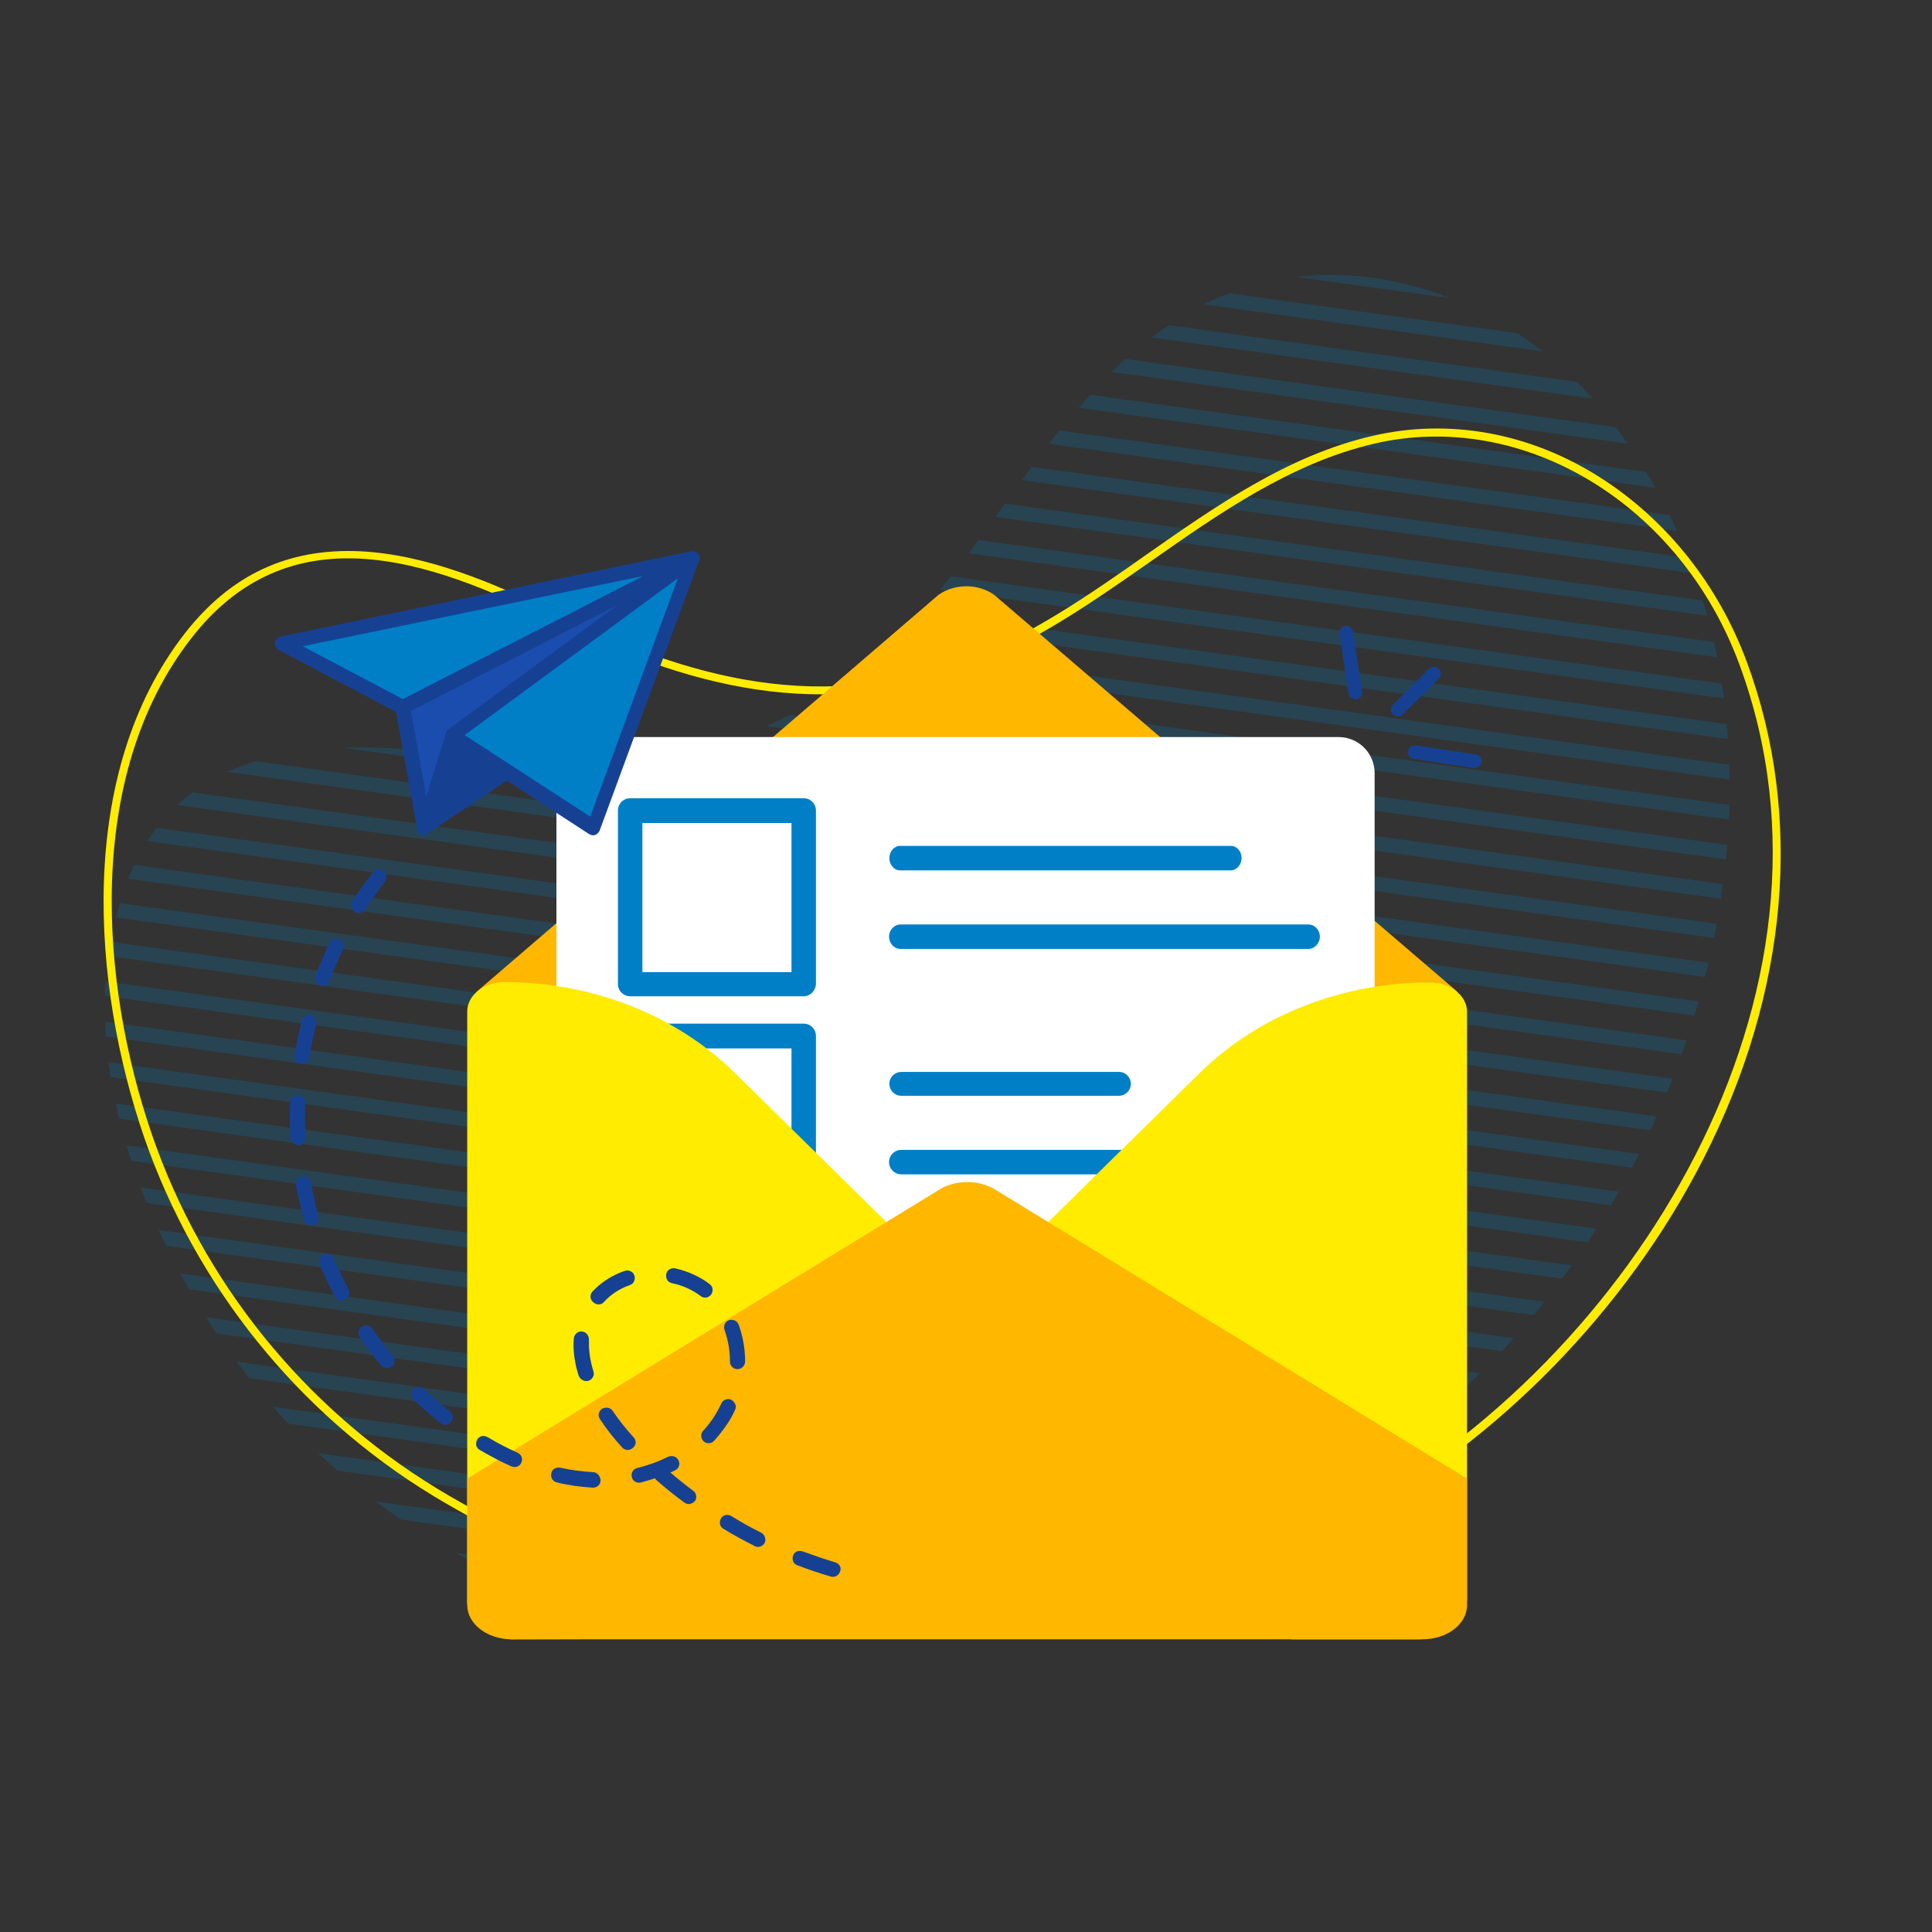 <?xml version="1.0" encoding="utf-8"?>
<!-- Generator: Adobe Illustrator 25.2.1, SVG Export Plug-In . SVG Version: 6.00 Build 0)  -->
<svg version="1.1" id="Réteg_1" xmlns="http://www.w3.org/2000/svg" xmlns:xlink="http://www.w3.org/1999/xlink" x="0px" y="0px"
	 viewBox="0 0 600 600" style="enable-background:new 0 0 600 600;" xml:space="preserve">
<rect x="0" y="0" width="600" height="600" fill="#333333" stroke="none"/>
<style type="text/css">
	.st0{opacity:0.22;fill:#007FC7;}
	.st1{fill:#FFEC00;}
	.st2{fill:#FFB700;}
	.st3{fill:#FFFFFF;}
	.st4{fill:#007FC7;}
	.st5{fill:#164193;}
	.st6{fill:#1A4DAD;}
</style>
<g>
	<path class="st0" d="M35.9,342.7c0.3,1.6,0.7,3.1,1.1,4.7l439.3,61c1.1-1.3,2.2-2.7,3.3-4.1L35.9,342.7z"/>
	<path class="st0" d="M33.7,329.9c0.2,1.5,0.4,3.1,0.7,4.6l450.7,62.6c1-1.4,2-2.7,3-4.1L33.7,329.9z"/>
	<path class="st0" d="M43.7,368.8c0.6,1.6,1.2,3.2,1.9,4.8l409.8,56.9c1.4-1.3,2.8-2.6,4.1-4L43.7,368.8z"/>
	<path class="st0" d="M32.7,317.3c0.1,1.5,0.1,3.1,0.2,4.6l460.2,63.9c0.9-1.4,1.8-2.8,2.7-4.2L32.7,317.3z"/>
	<path class="st0" d="M32.8,304.8c-0.1,1.5-0.2,3-0.2,4.5l467.7,65c0.8-1.4,1.6-2.8,2.4-4.2L32.8,304.8z"/>
	<path class="st0" d="M41.7,268.6c-0.7,1.4-1.3,2.8-1.9,4.3l477.9,66.4c0.6-1.4,1.2-2.9,1.7-4.3L41.7,268.6z"/>
	<path class="st0" d="M37.2,280.5c-0.4,1.5-0.8,2.9-1.2,4.4L512.5,351c0.7-1.4,1.3-2.8,1.9-4.3L37.2,280.5z"/>
	<path class="st0" d="M49.3,382c0.8,1.6,1.5,3.3,2.3,4.9l391.5,54.4c1.6-1.3,3.1-2.6,4.6-3.9L49.3,382z"/>
	<path class="st0" d="M34.3,292.5c-0.3,1.5-0.5,3-0.7,4.4l473.2,65.7c0.7-1.4,1.5-2.8,2.2-4.2L34.3,292.5z"/>
	<path class="st0" d="M98.8,451.3c2,1.8,3.9,3.6,6,5.4l249.4,34.6c3-1.1,5.9-2.2,8.9-3.3L98.8,451.3z"/>
	<path class="st0" d="M48.7,257.1c-1,1.3-2,2.7-2.9,4.1l476.4,66.2c0.5-1.4,1-2.9,1.5-4.3L48.7,257.1z"/>
	<path class="st0" d="M243.5,508.9l-53.1-7.4c2.4,0.6,4.9,1.2,7.3,1.7C212.6,506.5,228,508.4,243.5,508.9z"/>
	<path class="st0" d="M116.6,466.3c2.6,1.9,5.3,3.8,7.9,5.6l201.4,28c3.7-0.9,7.4-1.9,11.1-3L116.6,466.3z"/>
	<path class="st0" d="M56,395.5c0.9,1.7,1.8,3.3,2.8,4.9l370.7,51.5c1.7-1.3,3.5-2.5,5.2-3.8L56,395.5z"/>
	<path class="st0" d="M141.4,482.2c4.1,2.2,8.2,4.3,12.4,6.3L287.3,507c5.3-0.6,10.7-1.4,16-2.3L141.4,482.2z"/>
	<path class="st0" d="M64,409.1c1.1,1.7,2.2,3.4,3.3,5l346.9,48.2c1.9-1.2,3.9-2.5,5.8-3.7L64,409.1z"/>
	<path class="st0" d="M73.5,422.9c1.3,1.7,2.6,3.4,3.9,5.1l319.6,44.4c2.2-1.2,4.4-2.4,6.5-3.6L73.5,422.9z"/>
	<path class="st0" d="M84.8,436.9c1.5,1.8,3.1,3.5,4.7,5.2l287.7,40c2.5-1.1,5-2.3,7.5-3.5L84.8,436.9z"/>
	<path class="st0" d="M39.3,355.7c0.5,1.6,1,3.2,1.5,4.8l425.6,59.1c0.7-0.7,1.4-1.5,2.1-2.2c0.5-0.6,1.1-1.2,1.6-1.8L39.3,355.7z"
		/>
	<path class="st0" d="M535.4,216.9c-0.2-1.5-0.4-3.1-0.7-4.6L295.3,179c-1.1,1.4-2.2,2.7-3.3,4.1L535.4,216.9z"/>
	<path class="st0" d="M536.6,229.5c-0.1-1.5-0.2-3.1-0.4-4.6l-250.4-34.8c-1.2,1.4-2.5,2.7-3.7,4L536.6,229.5z"/>
	<path class="st0" d="M537.1,242.1c0-1.5,0-3-0.1-4.6l-261.9-36.4c-1.5,1.3-2.9,2.7-4.4,3.9L537.1,242.1z"/>
	<path class="st0" d="M533.3,204.1c-0.3-1.6-0.6-3.1-1-4.7l-228.4-31.7c-1,1.4-2,2.8-3.1,4.1L533.3,204.1z"/>
	<path class="st0" d="M59.8,246.1c-1.6,1.2-3.2,2.5-4.7,3.9l471.1,65.4c0.4-1.5,0.9-2.9,1.3-4.4L59.8,246.1z"/>
	<path class="st0" d="M536.9,254.5c0.1-1.5,0.1-3,0.2-4.5l-275-38.2c-1.8,1.3-3.7,2.6-5.6,3.8L536.9,254.5z"/>
	<path class="st0" d="M529.5,303.4c0.4-1.5,0.7-2.9,1.1-4.4L79.4,236.4c-3,0.9-5.9,2-8.8,3.3L529.5,303.4z"/>
	<path class="st0" d="M534.4,279.1c0.2-1.5,0.4-3,0.6-4.5l-313.2-43.5c-4.1,1.1-8.2,2.1-12.3,2.8L534.4,279.1z"/>
	<path class="st0" d="M536,266.9c0.1-1.5,0.3-3,0.4-4.5L245.4,222c-2.5,1.3-4.9,2.4-7.4,3.5L536,266.9z"/>
	<path class="st0" d="M530.2,191.2c-0.4-1.6-0.9-3.2-1.4-4.7l-216.7-30.1c-1,1.4-2,2.8-3,4.1L530.2,191.2z"/>
	<path class="st0" d="M402.6,86l47.8,6.6C435.1,86.6,418.7,84.1,402.6,86z"/>
	<path class="st0" d="M479,109.1c-2.5-2-5.1-3.9-7.8-5.6l-89.4-12.4c-2.7,1-5.3,2.1-7.9,3.4L479,109.1z"/>
	<path class="st0" d="M494.6,123.8c-1.6-1.8-3.2-3.5-4.9-5.2l-126.7-17.6c-1.8,1.2-3.6,2.5-5.3,3.8L494.6,123.8z"/>
	<path class="st0" d="M532.3,291.3c0.3-1.5,0.6-2.9,0.9-4.4l-362.8-50.4c-9.6-0.3-19.4-1.2-29.4-2.4c-11.3-1.4-23.1-2.3-34.5-1.9
		L532.3,291.3z"/>
	<path class="st0" d="M520.8,164.9c-0.7-1.6-1.5-3.3-2.3-4.9l-189.5-26.3c-1.1,1.4-2.2,2.7-3.2,4.1L520.8,164.9z"/>
	<path class="st0" d="M505.5,137.8c-1.2-1.7-2.4-3.4-3.7-5.1l-152.3-21.2c-1.4,1.3-2.8,2.6-4.2,4L505.5,137.8z"/>
	<path class="st0" d="M526.2,178.1c-0.6-1.6-1.2-3.2-1.8-4.8L320.4,145c-1,1.4-2,2.7-3,4.1L526.2,178.1z"/>
	<path class="st0" d="M514.1,151.5c-0.9-1.7-1.9-3.3-2.9-4.9l-172.6-24c-1.2,1.3-2.4,2.7-3.6,4L514.1,151.5z"/>
</g>
<g>
	<g>
		<g>
			<path class="st1" d="M284.4,504.6c-3.1,0-6.2,0-9.3-0.1c-51.6-1.5-100.3-15.4-140.8-40.1c-41.8-25.5-73.5-65-89.5-111.1
				c-16.2-47.1-21.4-112.9,12.6-156.6c14.2-18.2,32-26.5,54.4-25.5c20.9,1,42.2,10.2,58.3,18.1c38.5,18.9,80.9,33.8,129.7,15.7
				c20.1-7.5,38.4-20.2,56-32.6c21.7-15.2,44.1-30.9,70.3-37c23.9-5.6,49-1,70.7,12.8c20.7,13.1,36.9,33.5,45.7,57.4v0
				c17.7,47.8,12.9,102.5-13.4,154.1c-23.9,47-63.9,87.9-109.6,112.4C379.6,493.4,333,504.6,284.4,504.6z M108.1,173.4
				c-17.7,0-34.5,6.6-48.6,24.7C26,241,31.2,305.9,47.2,352.4C62.9,398,94.3,437,135.6,462.2c81.6,49.8,197.9,53,282.8,7.6
				c88-47.1,159.6-161.1,121.8-263.4c-18.4-49.9-67.2-79.4-113.5-68.6c-25.7,6-47.9,21.5-69.4,36.6c-17.8,12.4-36.1,25.3-56.6,32.9
				C251,225.7,208,210.6,169,191.5C149.2,181.8,128,173.4,108.1,173.4z"/>
		</g>
	</g>
</g>
<g>
	<g>
		<g>
			<path class="st2" d="M291.5,184.7L147.9,308.1l2.7,55.8c0,6.7,8,101.1,15.7,101.1l134.1-89.8l120.8,80.5
				c7.6,0,22.4-87.7,22.4-94.4l8.9-53.4L308.7,184.7C303.7,181.2,296.5,181.2,291.5,184.7z"/>
		</g>
	</g>
</g>
<g>
	<g>
		<path class="st3" d="M415.7,487.3H184c-6.2,0-11.2-5-11.2-11.2V240.1c0-6.2,5-11.2,11.2-11.2h231.7c6.2,0,11.2,5,11.2,11.2v236.1
			C426.9,482.3,421.9,487.3,415.7,487.3z"/>
	</g>
</g>
<g>
	<g>
		<g>
			<g>
				<path class="st4" d="M249.6,379.4h-53.9c-2.1,0-3.8-1.7-3.8-3.8v-53.9c0-2.1,1.7-3.8,3.8-3.8h53.9c2.1,0,3.8,1.7,3.8,3.8v53.9
					C253.3,377.8,251.6,379.4,249.6,379.4z M199.5,371.9h46.3v-46.3h-46.3V371.9z"/>
			</g>
		</g>
	</g>
</g>
<g>
	<g>
		<g>
			<g>
				<path class="st4" d="M414.4,364.7H279.9c-2.1,0-3.8-1.7-3.8-3.8c0-2.1,1.7-3.8,3.8-3.8h134.4c2.1,0,3.8,1.7,3.8,3.8
					C418.1,363,416.4,364.7,414.4,364.7z"/>
			</g>
		</g>
	</g>
</g>
<g>
	<g>
		<path class="st4" d="M347.5,340.3h-67.6c-2.1,0-3.7-1.7-3.7-3.7v0c0-2.1,1.7-3.7,3.7-3.7h67.6c2.1,0,3.7,1.7,3.7,3.7v0
			C351.2,338.6,349.6,340.3,347.5,340.3z"/>
	</g>
</g>
<g>
	<g>
		<g>
			<g>
				<path class="st4" d="M249.6,309.4h-53.9c-2.1,0-3.8-1.7-3.8-3.8v-53.9c0-2.1,1.7-3.8,3.8-3.8h53.9c2.1,0,3.8,1.7,3.8,3.8v53.9
					C253.3,307.7,251.6,309.4,249.6,309.4z M199.5,301.9h46.3v-46.3h-46.3V301.9z"/>
			</g>
		</g>
	</g>
</g>
<g>
	<g>
		<g>
			<g>
				<path class="st4" d="M382.2,270.3H279.5c-1.8,0-3.3-1.7-3.3-3.8c0-2.1,1.5-3.8,3.3-3.8h102.8c1.8,0,3.3,1.7,3.3,3.8
					C385.5,268.6,384.1,270.3,382.2,270.3z"/>
			</g>
		</g>
	</g>
</g>
<g>
	<g>
		<g>
			<g>
				<path class="st4" d="M406.3,294.7H279.7c-2,0-3.6-1.7-3.6-3.8s1.6-3.8,3.6-3.8h126.6c2,0,3.6,1.7,3.6,3.8
					S408.2,294.7,406.3,294.7z"/>
			</g>
		</g>
	</g>
</g>
<g>
	<g>
		<g>
			<path class="st1" d="M303.3,401.4l69.3-68.2c18.2-17.9,44.2-28.1,71.4-28.1h0c6.4,0,11.6,4.1,11.6,9.1v92.9v89.4
				c0,5-8.7,12.6-15.1,12.6h-39.4l-97.9-96.3C300,409.5,300,404.7,303.3,401.4z"/>
		</g>
	</g>
</g>
<g>
	<g>
		<g>
			<path class="st1" d="M297.4,401.3l-69.3-68.2c-18.2-17.9-44.2-28.1-71.4-28.1h0c-6.4,0-11.6,4.1-11.6,9.1V407v90.4
				c0,5,7.4,11.7,13.8,11.7l40.6-0.1l97.9-96.3C300.7,409.4,300.7,404.5,297.4,401.3z"/>
		</g>
	</g>
</g>
<g>
	<g>
		<g>
			<path class="st2" d="M455.6,459.2v39.3c0,5.9-6.2,10.6-13.8,10.6H158.9c-7.6,0-13.8-4.8-13.8-10.6v-39.3l146.7-89.8
				c2.4-1.5,5.2-2.2,8.1-2.3c3.2-0.1,6.5,0.7,9.1,2.3L455.6,459.2z"/>
		</g>
	</g>
</g>
<g>
	<path class="st5" d="M103.7,390.9c-0.2-0.6-0.7-1-1.3-1.3c-0.6-0.2-1.2-0.2-1.8,0c-0.6,0.2-1,0.7-1.3,1.3s-0.2,1.2,0,1.8
		c1.4,3.4,3,6.7,4.7,10c0.4,0.8,1.2,1.2,2.1,1.2c0.4,0,0.8-0.1,1.1-0.3c1.1-0.6,1.6-2,1-3.2C106.6,397.4,105.1,394.2,103.7,390.9z"
		/>
	<path class="st5" d="M96.6,367.3c-0.1-0.6-0.5-1.1-1-1.5c-0.5-0.4-1.1-0.5-1.8-0.4c-1.3,0.2-2.1,1.5-1.9,2.7
		c0.7,3.6,1.5,7.2,2.5,10.8c0.3,1,1.2,1.7,2.2,1.7c0.2,0,0.4,0,0.6-0.1c0.6-0.2,1.1-0.6,1.4-1.1s0.4-1.2,0.2-1.8
		C98,374.2,97.2,370.7,96.6,367.3z"/>
	<path class="st5" d="M113.4,282.5c1.9-3,4-5.9,6.1-8.7c0.8-1,0.6-2.5-0.4-3.3c-1-0.8-2.5-0.6-3.3,0.4c-2.2,2.9-4.4,5.9-6.4,9
		c-0.3,0.5-0.4,1.2-0.3,1.8c0.1,0.6,0.5,1.1,1,1.5c0.4,0.2,0.8,0.4,1.3,0.4C112.2,283.5,112.9,283.1,113.4,282.5z"/>
	<path class="st5" d="M92.7,355.7c0.6,0,1.2-0.3,1.6-0.8c0.4-0.5,0.6-1.1,0.6-1.7c-0.1-2.2-0.2-4.5-0.2-6.7c0-1.3,0-2.6,0.1-3.9
		c0-1.3-1-2.4-2.3-2.4c-0.6,0-1.2,0.2-1.7,0.6s-0.7,1-0.7,1.6c0,1.4-0.1,2.7-0.1,4c0,2.3,0.1,4.7,0.2,7c0.1,1.2,1.1,2.2,2.3,2.2
		L92.7,355.7z"/>
	<path class="st5" d="M185.9,405.1c0.7,0,1.3-0.3,1.7-0.8c2.1-2.3,4.8-4.1,8-5.2c0.6-0.2,1.1-0.6,1.3-1.2c0.3-0.6,0.3-1.2,0.1-1.8
		c-0.2-0.6-0.6-1.1-1.2-1.3c-0.6-0.3-1.2-0.3-1.8-0.1c-3.9,1.3-7.4,3.6-10,6.4c-0.9,1-0.8,2.4,0.2,3.3
		C184.8,404.9,185.4,405.1,185.9,405.1z"/>
	<path class="st5" d="M226.7,422.9c0,1.3,1.1,2.3,2.3,2.3h0c0.6,0,1.2-0.2,1.7-0.7c0.4-0.4,0.7-1,0.7-1.7c0-4-0.7-7.8-2-11.4
		c-0.4-1.2-1.8-1.8-3-1.4c-1.2,0.4-1.8,1.8-1.4,3C226.1,416.1,226.7,419.4,226.7,422.9z"/>
	<path class="st5" d="M182.1,428.9c0.2,0,0.5,0,0.7-0.1c1.2-0.4,1.9-1.7,1.5-2.9c-0.9-2.9-1.4-5.8-1.4-8.5c0-0.5,0-0.9,0-1.4
		c0-0.6-0.2-1.2-0.6-1.7c-0.4-0.5-1-0.7-1.6-0.8c-1.3-0.1-2.4,0.9-2.5,2.2c0,0.5-0.1,1.1-0.1,1.7c0,3.1,0.5,6.4,1.6,9.8
		C180.1,428.2,181,428.9,182.1,428.9z"/>
	<path class="st5" d="M99.3,306c0.3,0.1,0.5,0.2,0.8,0.2c1,0,1.9-0.6,2.2-1.5c1.2-3.3,2.6-6.6,4.2-9.8c0.6-1.2,0.1-2.6-1.1-3.1
		c-1.2-0.6-2.6-0.1-3.1,1.1c-1.6,3.3-3,6.7-4.3,10.2C97.5,304.2,98.1,305.5,99.3,306z"/>
	<path class="st5" d="M93.4,330.5c0.1,0,0.2,0,0.4,0c1.2,0,2.1-0.8,2.3-2c0.5-3.5,1.2-7,2.1-10.4c0.3-1.3-0.5-2.5-1.7-2.8
		c-1.3-0.3-2.5,0.5-2.8,1.7c-0.9,3.6-1.6,7.2-2.2,10.8c-0.1,0.6,0.1,1.2,0.4,1.7C92.2,330.1,92.8,330.4,93.4,330.5z"/>
	<path class="st5" d="M160.8,451.2c-3.1-1.4-6.2-3-9.4-4.9c-0.5-0.3-1.2-0.4-1.8-0.3c-0.6,0.2-1.1,0.5-1.4,1.1
		c-0.3,0.5-0.4,1.2-0.3,1.8c0.2,0.6,0.5,1.1,1.1,1.4c3.3,1.9,6.6,3.7,9.8,5.1c0.3,0.1,0.6,0.2,1,0.2c0.9,0,1.8-0.5,2.1-1.4
		C162.5,453.1,161.9,451.7,160.8,451.2z"/>
	<path class="st5" d="M236.4,476c-3.2-1.6-6.3-3.3-9.3-5.2c-0.5-0.3-1.2-0.4-1.8-0.3c-0.6,0.2-1.1,0.5-1.4,1.1
		c-0.3,0.5-0.4,1.2-0.3,1.8c0.2,0.6,0.5,1.1,1.1,1.4c3.1,1.9,6.4,3.7,9.6,5.3c0.3,0.2,0.7,0.3,1.1,0.3c0.9,0,1.7-0.5,2.1-1.3
		C238,478,237.5,476.6,236.4,476z"/>
	<path class="st5" d="M220.8,402.1c0.4-0.5,0.5-1.1,0.5-1.7s-0.4-1.2-0.9-1.6c-3-2.3-6.7-4-10.7-4.9c-0.6-0.1-1.2,0-1.8,0.3
		c-0.5,0.3-0.9,0.9-1,1.5c-0.1,0.6,0,1.2,0.3,1.8c0.3,0.5,0.9,0.9,1.5,1c3.3,0.7,6.4,2.1,8.9,4c0.4,0.3,0.9,0.5,1.4,0.5
		C219.7,403,220.4,402.6,220.8,402.1z"/>
	<path class="st5" d="M228.3,437.8c0.3-0.6,0.3-1.2,0-1.8s-0.7-1-1.2-1.3c-1.2-0.5-2.6,0-3.1,1.2c-0.8,1.7-1.7,3.3-2.7,4.8
		c-0.9,1.2-1.8,2.5-2.9,3.6c-0.9,0.9-0.8,2.4,0.1,3.3c0.4,0.4,1,0.6,1.6,0.6c0.7,0,1.3-0.3,1.7-0.8c1.2-1.3,2.3-2.7,3.3-4.1
		C226.3,441.7,227.4,439.8,228.3,437.8z"/>
	<path class="st5" d="M259.4,485.2c-3.4-1-6.8-2.2-10.1-3.4c-0.6-0.2-1.2-0.2-1.8,0c-0.6,0.3-1,0.7-1.2,1.3c-0.2,0.6-0.2,1.2,0,1.8
		c0.3,0.6,0.7,1,1.3,1.2c3.4,1.3,6.9,2.5,10.4,3.5c0.2,0.1,0.4,0.1,0.7,0.1c1,0,1.9-0.7,2.2-1.7
		C261.4,486.9,260.7,485.6,259.4,485.2z"/>
	<path class="st5" d="M115.6,412.6c-0.7-1.1-2.2-1.3-3.3-0.6c-1.1,0.7-1.3,2.2-0.6,3.3c2.1,3,4.3,6,6.7,8.8c0.4,0.5,1.1,0.8,1.8,0.8
		c0.5,0,1.1-0.2,1.5-0.5c1-0.8,1.1-2.3,0.3-3.3C119.8,418.4,117.6,415.5,115.6,412.6z"/>
	<path class="st5" d="M184.3,457.2c-3.4-0.2-6.8-0.6-10.3-1.4c-0.6-0.1-1.2,0-1.8,0.3c-0.5,0.3-0.9,0.8-1,1.5
		c-0.3,1.3,0.5,2.5,1.8,2.8c3.7,0.9,7.5,1.4,11.1,1.6l0.1,0c1.3,0,2.3-1,2.3-2.2c0-0.6-0.2-1.2-0.6-1.7S184.9,457.2,184.3,457.2z
		 M184.2,461.2L184.2,461.2L184.2,461.2L184.2,461.2z"/>
	<path class="st5" d="M139.7,438.3c-2.8-2.2-5.5-4.5-8-6.9c-0.5-0.4-1.1-0.7-1.7-0.6c-0.6,0-1.2,0.3-1.6,0.7c-0.4,0.5-0.7,1-0.6,1.7
		s0.3,1.2,0.7,1.6c2.7,2.5,5.5,5,8.4,7.2c0.4,0.3,0.9,0.5,1.4,0.5c0.7,0,1.4-0.3,1.8-0.9C140.9,440.6,140.8,439.1,139.7,438.3z"/>
	<path class="st5" d="M196.8,446.4c-2.4-2.6-4.6-5.4-6.5-8.2c-0.3-0.5-0.9-0.9-1.5-1c-0.6-0.1-1.2,0-1.8,0.3
		c-1.1,0.7-1.4,2.2-0.7,3.2c2,3,4.3,6,6.9,8.8c0.4,0.5,1.1,0.8,1.7,0.8c0.6,0,1.1-0.2,1.6-0.6C197.6,448.8,197.7,447.4,196.8,446.4z
		"/>
	<path class="st5" d="M215.3,463c-2.4-1.8-4.8-3.7-7.1-5.7c0.5-0.2,1-0.5,1.5-0.7c1.2-0.6,1.6-2,1-3.1c-0.3-0.6-0.8-1-1.4-1.2
		c-0.6-0.2-1.2-0.1-1.8,0.1c-3,1.5-6.3,2.7-9.6,3.5c-1.3,0.3-2,1.6-1.7,2.8c0.3,1.3,1.6,2,2.8,1.7c1.5-0.4,2.9-0.8,4.4-1.3
		c0.1,0.2,0.3,0.4,0.5,0.6c2.7,2.4,5.6,4.7,8.6,6.9c0.4,0.3,0.9,0.5,1.4,0.5c0.7,0,1.4-0.4,1.9-0.9c0.4-0.5,0.5-1.1,0.4-1.7
		S215.8,463.3,215.3,463z"/>
</g>
<g>
	<path class="st5" d="M447.4,209.2c0-0.6-0.2-1.1-0.6-1.5c-0.8-0.8-2.2-0.8-3,0l-11.2,11.2c-0.4,0.4-0.6,0.9-0.6,1.5
		c0,0.6,0.2,1.1,0.6,1.5c0.4,0.4,0.9,0.6,1.5,0.6c0.6,0,1.1-0.2,1.5-0.6l11.2-11.2C447.2,210.3,447.4,209.8,447.4,209.2z"/>
	<path class="st5" d="M458.3,234.3l-18.6-2.8c-1.2-0.2-2.3,0.6-2.4,1.8c-0.2,1.2,0.6,2.3,1.8,2.4l18.6,2.8c0.1,0,0.2,0,0.3,0
		c1,0,2-0.8,2.1-1.8C460.3,235.6,459.5,234.5,458.3,234.3z"/>
	<path class="st5" d="M420.2,196.2c-0.1-0.6-0.4-1.1-0.8-1.4c-0.5-0.3-1-0.5-1.6-0.4c-0.6,0.1-1.1,0.4-1.4,0.8
		c-0.3,0.5-0.5,1-0.4,1.6l2.8,18.6c0.2,1,1.1,1.8,2.1,1.8c0.1,0,0.2,0,0.3,0c0.6-0.1,1.1-0.4,1.4-0.8c0.3-0.5,0.5-1,0.4-1.6
		L420.2,196.2z"/>
</g>
<g>
	<path class="st5" d="M217.3,173.8c0-0.1,0-0.1,0-0.2c0-0.2,0-0.3,0-0.5c0,0,0-0.1,0-0.1c0-0.2-0.1-0.4-0.2-0.6c0,0,0-0.1-0.1-0.1
		c0,0,0,0,0,0c0,0,0,0,0,0c0,0,0-0.1,0-0.1c-0.1-0.2-0.3-0.4-0.5-0.5c0,0-0.1,0-0.1-0.1c-0.2-0.1-0.3-0.2-0.5-0.3
		c-0.1,0-0.2,0-0.2-0.1c-0.2,0-0.3,0-0.5,0c-0.1,0-0.2,0-0.3,0c-0.1,0-0.1,0-0.2,0L87.1,197.7c-0.9,0.2-1.6,0.9-1.7,1.8
		c-0.1,0.9,0.3,1.8,1.1,2.3l36.5,19.3l6.4,35.6c0,0,0,0.1,0,0.1c0,0.2,0,0.3,0,0.5c0,0.1,0,0.2,0,0.3c0.1,0.2,0.1,0.4,0.2,0.6
		c0,0,0,0.1,0,0.1c0,0,0,0,0,0c0,0,0.1,0.1,0.1,0.1c0.1,0.1,0.2,0.2,0.3,0.3c0,0,0,0,0.1,0.1c0,0,0.1,0,0.1,0.1
		c0.1,0.1,0.3,0.2,0.4,0.2c0.1,0,0.1,0,0.2,0.1c0.2,0.1,0.4,0.1,0.6,0.1c0,0,0,0,0,0l0,0l0,0c0,0,0,0,0,0c0,0,0.1,0,0.1,0
		c0.6,0,1.2-0.3,1.6-0.7l24.3-16.2l25.5,16.6c0.4,0.2,0.8,0.4,1.2,0.4c0.2,0,0.5,0,0.7-0.1c0.6-0.2,1.1-0.7,1.4-1.3l30.7-83.4
		c0-0.1,0.1-0.2,0.1-0.2C217.2,174,217.2,174,217.3,173.8C217.3,173.9,217.3,173.9,217.3,173.8z"/>
	<path class="st6" d="M191.8,187.9l-52.7,38.7c-0.1,0.1-0.2,0.1-0.2,0.2c0,0-0.1,0-0.1,0.1c0,0.1-0.1,0.1-0.1,0.2
		c0,0.1-0.1,0.1-0.1,0.2c-0.1,0.1-0.1,0.3-0.2,0.4c0,0,0,0.1,0,0.1c0,0,0,0,0,0l-6,19.6l-4.8-26.6L191.8,187.9z"/>
	<polygon class="st5" points="135.7,251.6 141.7,231.8 151,237.9 153.7,239.6 144.6,245.7 	"/>
	<polygon class="st4" points="199.7,178.9 125.1,217.1 94,200.7 	"/>
	<polygon class="st4" points="183.3,253.6 149.4,231.6 144.3,228.3 210.5,179.6 	"/>
</g>
<rect x="687.1" y="447.8" transform="matrix(-1.836970e-16 1 -1 -1.836970e-16 1171.981 -239.298)" class="st5" width="37.2" height="37.2"/>
<rect x="687.1" y="490.3" transform="matrix(-1.836970e-16 1 -1 -1.836970e-16 1214.548 -196.731)" class="st1" width="37.2" height="37.2"/>
<rect x="687.1" y="532.9" transform="matrix(-1.836970e-16 1 -1 -1.836970e-16 1257.116 -154.163)" class="st4" width="37.2" height="37.2"/>
</svg>
